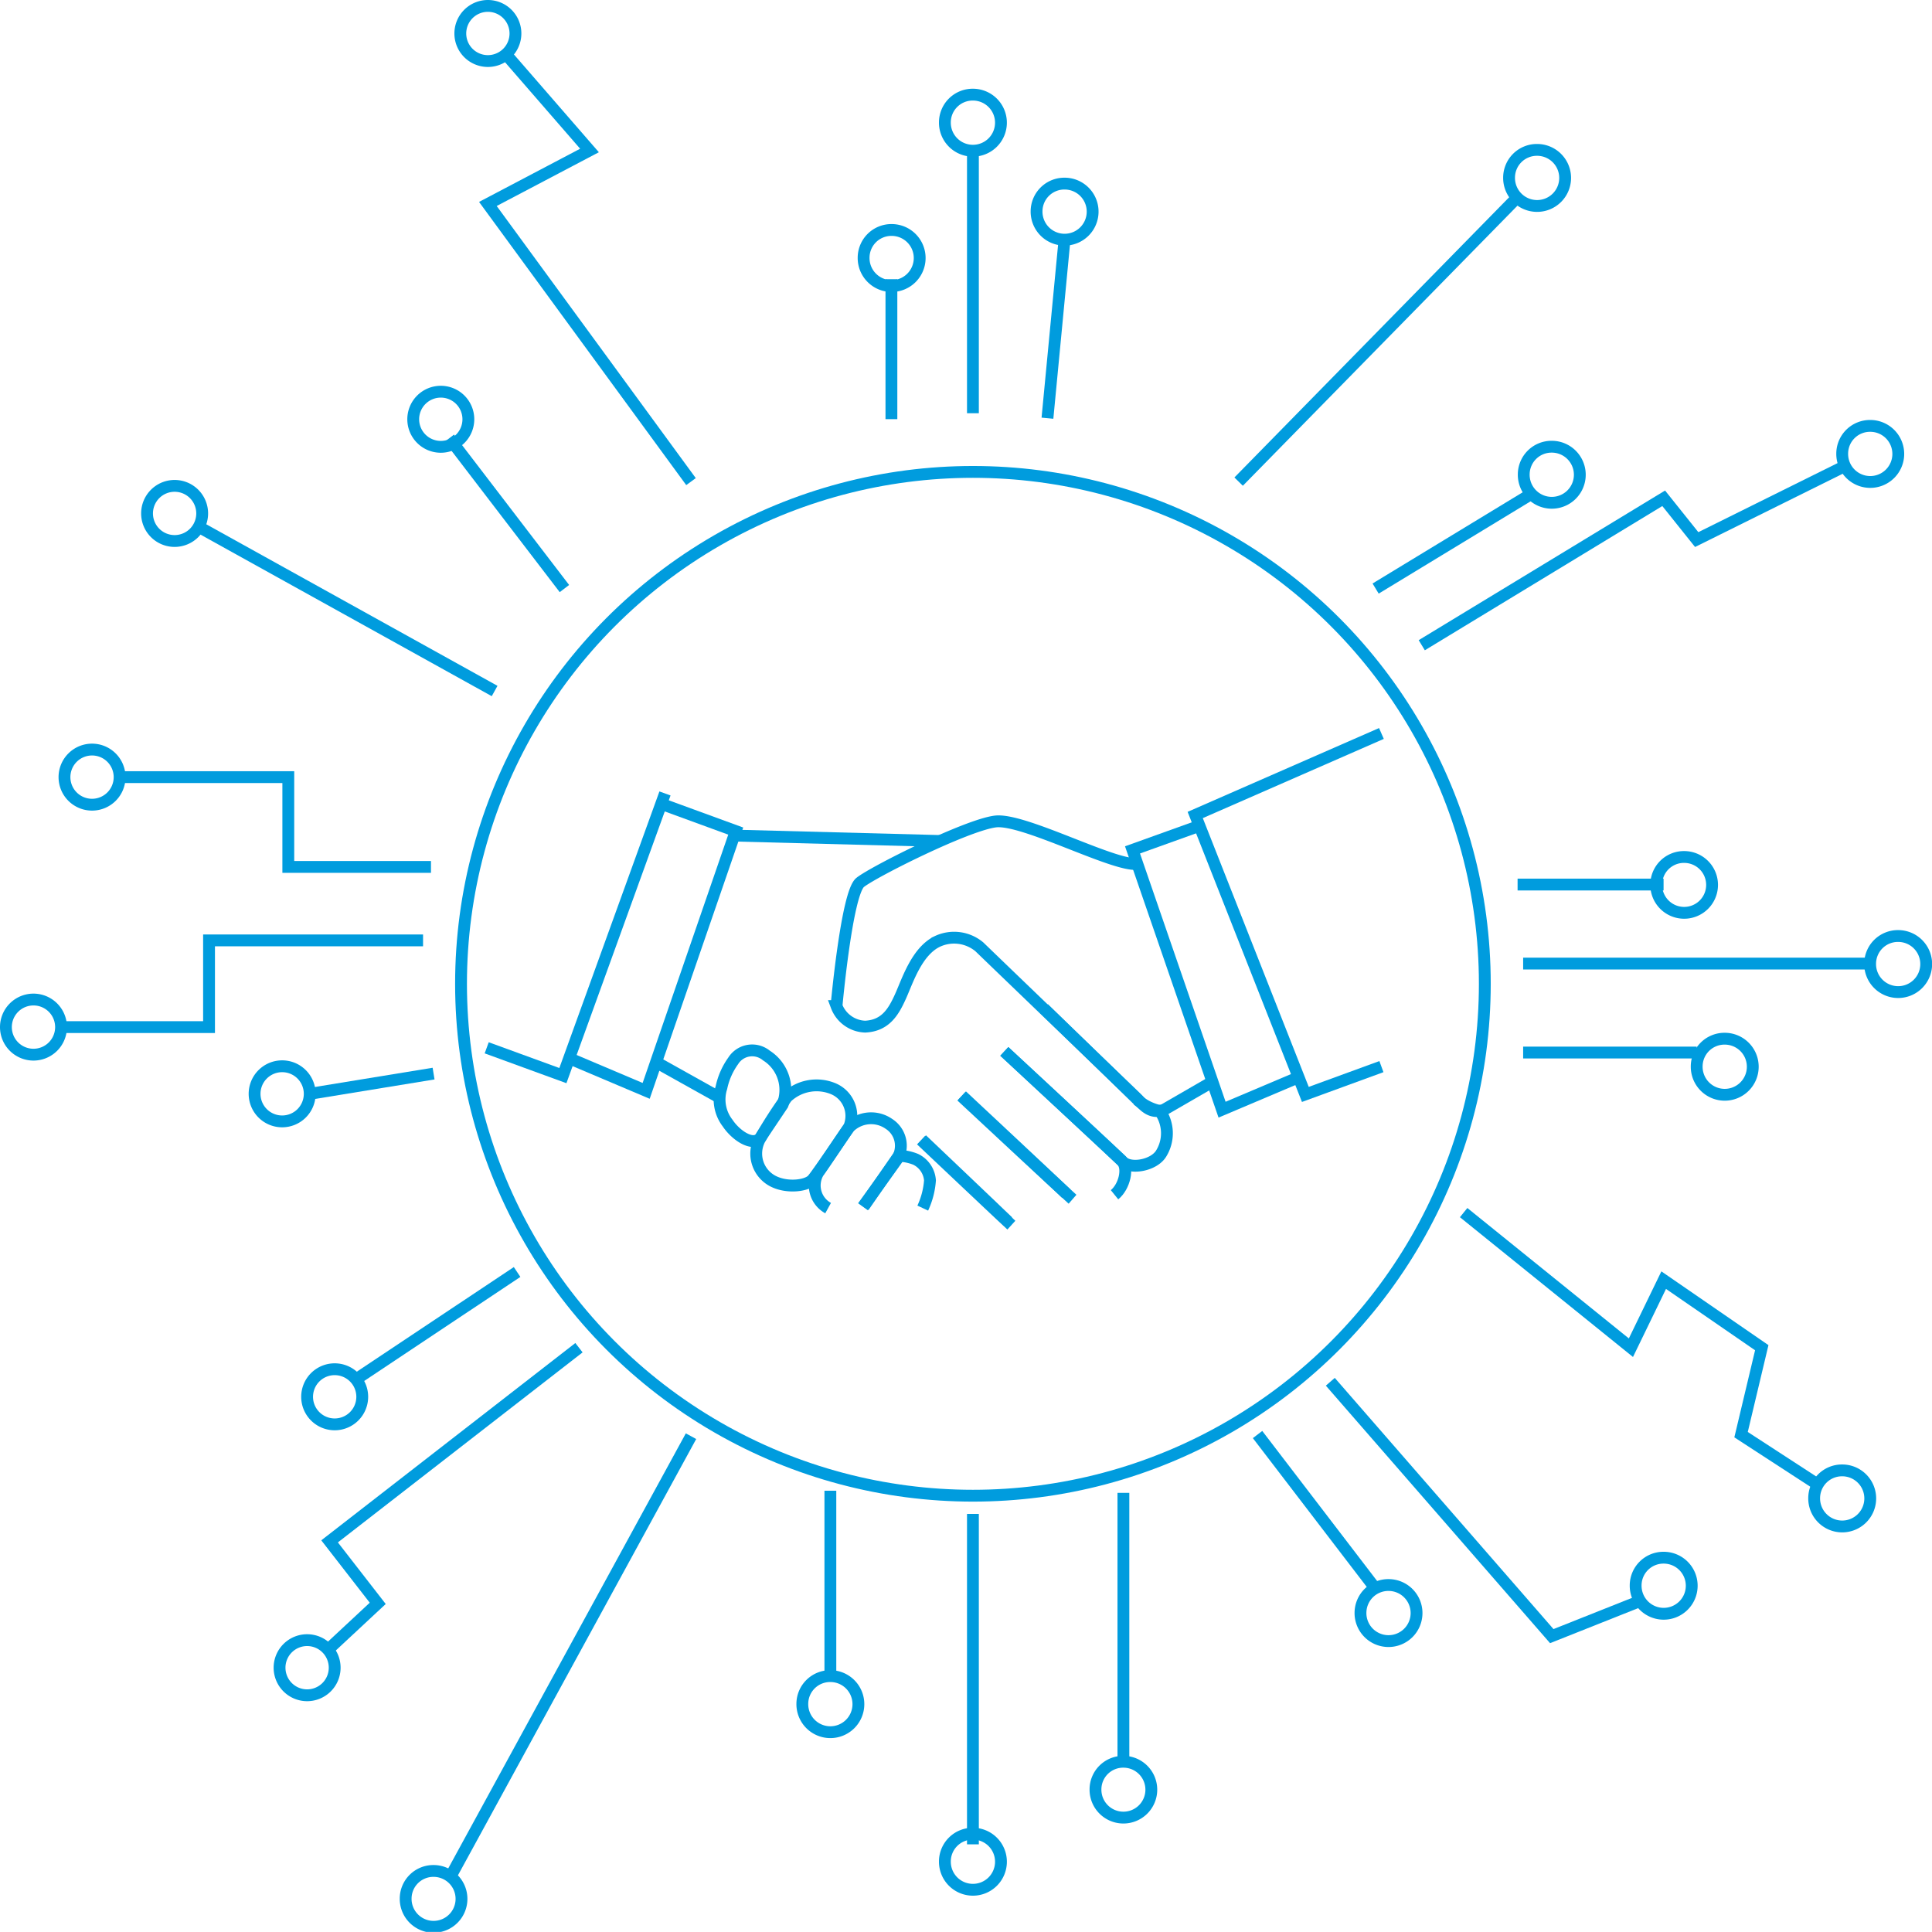 <svg xmlns="http://www.w3.org/2000/svg" viewBox="0 0 163.31 163.3"><defs><style>.cls-1{fill:none;stroke:#009cde;stroke-miterlimit:10;}</style></defs><g id="Layer_2" data-name="Layer 2"><g id="SVG_175x175" data-name="SVG 175x175"><line class="cls-1" x1="82.24" y1="127.97" x2="82.24" y2="155.9"/><line class="cls-1" x1="94.96" y1="126.19" x2="94.96" y2="148.92"/><line class="cls-1" x1="70.19" y1="126.01" x2="70.19" y2="141.94"/><polyline class="cls-1" points="112.45 116.8 131.17 138.3 138.69 135.31"/><line class="cls-1" x1="106.3" y1="121.26" x2="116.03" y2="133.97"/><line class="cls-1" x1="37.98" y1="37.04" x2="47.71" y2="49.75"/><line class="cls-1" x1="82.24" y1="34.93" x2="82.24" y2="12.65"/><line class="cls-1" x1="75.35" y1="35.43" x2="75.35" y2="23.6"/><line class="cls-1" x1="88.54" y1="35.35" x2="89.99" y2="20.18"/><line class="cls-1" x1="104.7" y1="40.71" x2="128.29" y2="16.65"/><line class="cls-1" x1="128.28" y1="74.77" x2="140.62" y2="74.77"/><line class="cls-1" x1="128.75" y1="81.45" x2="158.08" y2="81.45"/><line class="cls-1" x1="128.75" y1="88.97" x2="143.42" y2="88.97"/><polyline class="cls-1" points="36.43 73.28 24.37 73.28 24.37 65.69 10.11 65.69"/><line class="cls-1" x1="79.53" y1="71.09" x2="62.04" y2="70.63"/><line class="cls-1" x1="55.45" y1="89.78" x2="60.82" y2="92.78"/><path class="cls-1" d="M88.23,85.24s7.57,7.35,8.1,7.88a4.27,4.27,0,0,0,1.71.79,3.26,3.26,0,0,1,.11,3.6c-.61,1-2.57,1.36-3.26.68s-10-9.32-10-9.32"/><path class="cls-1" d="M90.66,101.37c-.61-.53-9.39-8.71-9.39-8.71"/><path class="cls-1" d="M84.9,88.88s9.31,8.63,9.92,9.23.23,2.2-.61,2.88"/><path class="cls-1" d="M85.49,103.56c-.66-.6-7.63-7.19-7.63-7.19"/><path class="cls-1" d="M81.31,92.62s8.29,7.74,8.82,8.28"/><path class="cls-1" d="M77.93,96.33s6.82,6.48,7.27,6.93"/><path class="cls-1" d="M96.26,73c-1.74.45-9.69-3.86-12.12-3.56s-10.29,4.24-11.43,5.15-2,10.45-2,10.45a2.68,2.68,0,0,0,2.42,1.74c1.74-.08,2.42-1.29,3-2.58s1.36-3.78,3.1-4.62a3.33,3.33,0,0,1,3.56.46c.3.3,13.26,12.76,13.26,12.76.59.57,1.16,1.43,2.35,1l4.08-2.36"/><polyline class="cls-1" points="101.41 69.8 95.73 71.84 103.3 93.8 109.77 91.06"/><polyline class="cls-1" points="116.77 62 101.03 68.89 110.34 92.51 116.77 90.16"/><path class="cls-1" d="M64.39,96c-.53,1.06-2.12.08-2.88-1.06a3.27,3.27,0,0,1-.53-3,6,6,0,0,1,1-2.27,1.89,1.89,0,0,1,2.8-.45,3.44,3.44,0,0,1,1.37,4.16C65.67,94.1,64.39,96,64.39,96Z"/><path class="cls-1" d="M66.51,92.74a3.67,3.67,0,0,1,4-.68,2.49,2.49,0,0,1,1.28,3.18c-.45.68-2.65,3.93-3.1,4.46s-2.12.76-3.33.15a2.62,2.62,0,0,1-1.14-3.55A40.67,40.67,0,0,1,66.51,92.74Z"/><path class="cls-1" d="M70,102.12a2.18,2.18,0,0,1-.84-3c.46-.61,2.28-3.41,2.65-3.86A2.63,2.63,0,0,1,75.14,95a2.19,2.19,0,0,1,.68,3c-.31.45-2.88,4-2.88,4"/><path class="cls-1" d="M78,102.12a6.68,6.68,0,0,0,.61-2.34A2.15,2.15,0,0,0,77.41,98a4.05,4.05,0,0,0-1.44-.3L73,102"/><polyline class="cls-1" points="55.87 67.94 62.19 70.25 54.62 92.21 48.15 89.47"/><polyline class="cls-1" points="56.21 67.07 47.58 90.92 41.14 88.57"/><polyline class="cls-1" points="35.76 79.49 17.67 79.49 17.67 86.82 5.16 86.82"/><line class="cls-1" x1="36.65" y1="90.75" x2="26.18" y2="92.46"/><polyline class="cls-1" points="120.18 54.54 140.63 42.12 143.42 45.61 155.98 39.38"/><line class="cls-1" x1="116.28" y1="49.75" x2="129.48" y2="41.73"/><polyline class="cls-1" points="48.94 113.92 27.86 130.29 31.93 135.53 27.86 139.32"/><line class="cls-1" x1="43.71" y1="107.52" x2="29.78" y2="116.8"/><polyline class="cls-1" points="58.41 40.71 41.24 17.24 49.83 12.72 42.76 4.58"/><polyline class="cls-1" points="123.72 102.5 137.86 113.92 140.63 108.21 148.92 113.92 147.17 121.27 153.66 125.49"/><line class="cls-1" x1="41.81" y1="58.41" x2="16.79" y2="44.53"/><line class="cls-1" x1="58.41" y1="121.4" x2="37.98" y2="158.81"/><path class="cls-1" d="M43.57,2.83A2.33,2.33,0,1,1,41.24.5,2.33,2.33,0,0,1,43.57,2.83Z"/><path class="cls-1" d="M39.59,35.43a2.33,2.33,0,1,1-2.33-2.32A2.33,2.33,0,0,1,39.59,35.43Z"/><path class="cls-1" d="M17.09,43.4a2.33,2.33,0,1,1-2.33-2.33A2.33,2.33,0,0,1,17.09,43.4Z"/><path class="cls-1" d="M10.11,65.69a2.33,2.33,0,1,1-2.33-2.33A2.33,2.33,0,0,1,10.11,65.69Z"/><path class="cls-1" d="M5.16,86.82a2.33,2.33,0,1,1-2.33-2.33A2.33,2.33,0,0,1,5.16,86.82Z"/><path class="cls-1" d="M26.18,92.46a2.33,2.33,0,1,1-2.33-2.33A2.33,2.33,0,0,1,26.18,92.46Z"/><path class="cls-1" d="M30.62,118.07a2.33,2.33,0,1,1-2.33-2.33A2.33,2.33,0,0,1,30.62,118.07Z"/><path class="cls-1" d="M28.29,141A2.33,2.33,0,1,1,26,138.64,2.33,2.33,0,0,1,28.29,141Z"/><path class="cls-1" d="M67.82,144a2.37,2.37,0,1,0,2.37-2.32A2.35,2.35,0,0,0,67.82,144Z"/><path class="cls-1" d="M34.29,160.47a2.36,2.36,0,1,0,2.36-2.32A2.34,2.34,0,0,0,34.29,160.47Z"/><path class="cls-1" d="M73,21.77a2.37,2.37,0,1,0,2.37-2.33A2.35,2.35,0,0,0,73,21.77Z"/><path class="cls-1" d="M79.87,10.32A2.37,2.37,0,1,0,82.24,8,2.35,2.35,0,0,0,79.87,10.32Z"/><path class="cls-1" d="M87.62,17.85A2.37,2.37,0,1,0,90,15.52,2.35,2.35,0,0,0,87.62,17.85Z"/><path class="cls-1" d="M127.56,15a2.37,2.37,0,1,0,2.37-2.33A2.35,2.35,0,0,0,127.56,15Z"/><path class="cls-1" d="M128.8,40.09a2.37,2.37,0,1,0,2.37-2.33A2.35,2.35,0,0,0,128.8,40.09Z"/><path class="cls-1" d="M140,74.77a2.36,2.36,0,1,0,2.36-2.33A2.34,2.34,0,0,0,140,74.77Z"/><path class="cls-1" d="M155.72,38.33A2.37,2.37,0,1,0,158.08,36,2.35,2.35,0,0,0,155.72,38.33Z"/><path class="cls-1" d="M158.08,81.45a2.37,2.37,0,1,0,2.37-2.33A2.35,2.35,0,0,0,158.08,81.45Z"/><path class="cls-1" d="M143.42,90.13a2.37,2.37,0,1,0,2.36-2.33A2.35,2.35,0,0,0,143.42,90.13Z"/><path class="cls-1" d="M153.35,126.62a2.37,2.37,0,1,0,2.37-2.33A2.35,2.35,0,0,0,153.35,126.62Z"/><path class="cls-1" d="M138.26,134a2.37,2.37,0,1,0,2.36-2.33A2.35,2.35,0,0,0,138.26,134Z"/><path class="cls-1" d="M115,136.3a2.37,2.37,0,1,0,2.37-2.32A2.36,2.36,0,0,0,115,136.3Z"/><path class="cls-1" d="M92.6,151.25A2.36,2.36,0,1,0,95,148.92,2.34,2.34,0,0,0,92.6,151.25Z"/><path class="cls-1" d="M79.87,157.36A2.37,2.37,0,1,0,82.24,155,2.35,2.35,0,0,0,79.87,157.36Z"/><circle id="hand" class="cls-1" cx="82.24" cy="83.16" r="43.27"/></g></g></svg>